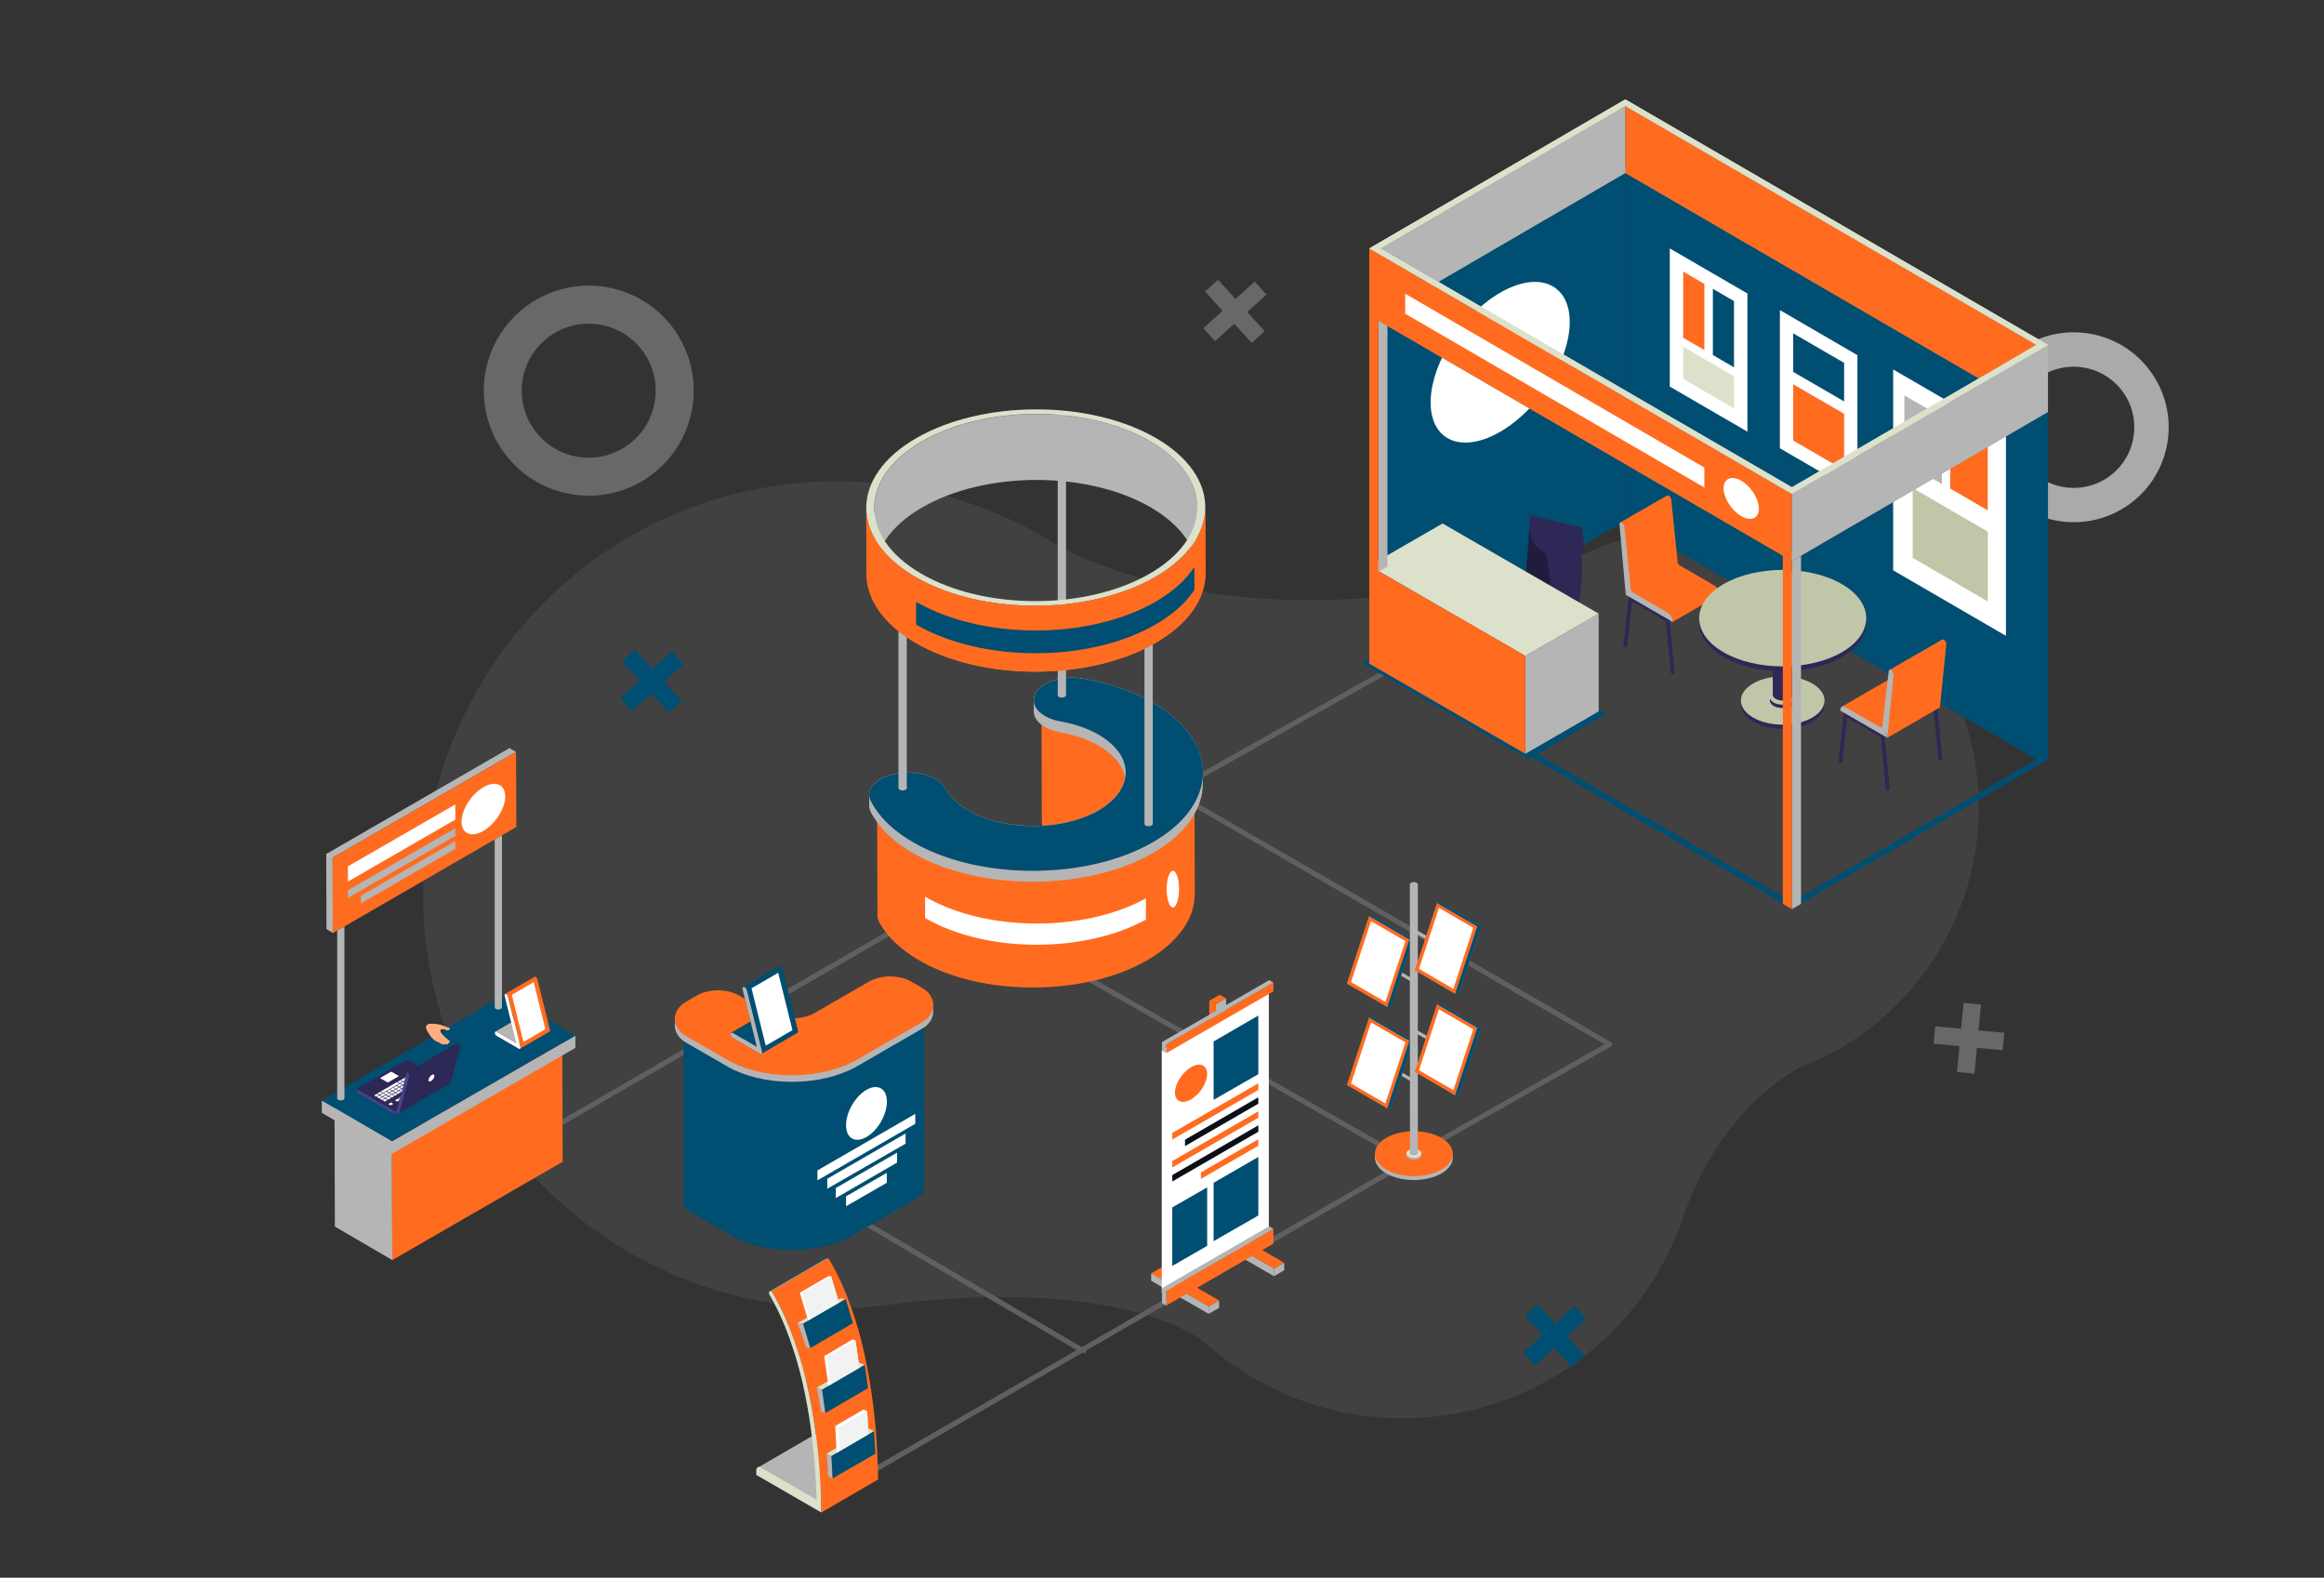 <svg version="1.1" id="Layer_1" xmlns="http://www.w3.org/2000/svg" x="0" y="0" viewBox="0 0 1990.4 1350.8" xml:space="preserve"><rect x="0" y="0" width="1990.4" height="1350.8" fill="#333333" stroke="none"/><style>.st1{fill:#686868}.st3{fill:#004e71}.st4{fill:#606060}.st5{fill:#fff}.st6{fill:#0b1017}.st8{fill:#2d2856}.st9{fill:#c0c7a9}.st10{fill:#ff6c20}.st11{fill:#b5b5b5}.st12{fill:#dce1cb}.st15{fill:#9d9d9c}.st17{enable-background:new}.st19{fill:#999}.st20{fill:#f2f2f2}.st21{fill:#7b7b7b}.st24{fill:#373737}.st25{fill:#ffae80}.st27{fill:#48408a}</style><path d="M1693.1 663.9C1678 533 1559.7 439.1 1428.8 454.1c-25.9 3-50.4 10.1-72.9 20.5-236.6 75.6-387.5 24.1-447.2-5.7-66.5-43.1-147.9-64.3-232.8-54.5-194.2 22.3-333.5 197.9-311.2 392.1 21.5 187.2 185.5 323.4 371.3 312.9l-.1.7c3.1-.4 6.1-.9 9.2-1.3 3.9-.3 7.9-.7 11.8-1.1 5.5-.6 11-1.4 16.4-2.3 184.1-19.8 249.6 26.4 260.3 35.4.5.5 1 .9 1.5 1.4l.1.1c51.8 44.9 121.6 68.8 195.2 60.4 98.9-11.4 178-78.3 209.6-166l.6-1.8.6-1.8c26.5-76.7 71.8-113 99.9-128.9 8.4-3.2 16.6-6.9 24.5-11h.2c85.5-44.4 139-138.1 127.3-239.3z" opacity=".1" fill="#c4c4c4"/><path class="st1" d="M561 404.2c38.5-31.3 44.3-88 13-126.5-31.3-38.5-88-44.3-126.5-13-38.5 31.3-44.3 88-13 126.5 31.4 38.6 88 44.4 126.5 13zM468 290c24.6-20 60.7-16.3 80.7 8.3S565 359 540.4 379s-60.7 16.3-80.7-8.3S443.4 310 468 290z"/><path d="M1827.4 428.9c34.8-28.3 40.1-79.6 11.7-114.4-28.3-34.8-79.6-40.1-114.4-11.7-34.8 28.3-40.1 79.6-11.7 114.4 28.3 34.7 79.5 40 114.4 11.7zm-84.1-103.3c22.2-18.1 54.9-14.7 73 7.5s14.7 54.9-7.5 73-54.9 14.7-73-7.5c-18.1-22.3-14.8-55 7.5-73z" fill="#aaa"/><path class="st3" d="M583.9 600.2l-15-16.4 16.5-15-10-11.1-16.5 15-15-16.5-11.1 10.1 15 16.4-16.5 15 10.1 11.1 16.5-15 14.9 16.5zm773.2 560.3l-14.9-16.4 16.4-15-10-11.1-16.5 15-15-16.5-11 10.1 14.9 16.4-16.5 15 10.1 11.1 16.5-15 14.9 16.5z"/><path class="st1" d="M1083.1 283.6l-14.9-16.5 16.5-14.9-10.1-11.1-16.5 14.9-14.9-16.5-11.1 10.1 14.9 16.5-16.4 14.9 10 11.1 16.5-14.9 14.9 16.4zM1691 919.3l2.1-22.2 22.1 2.1 1.4-14.9-22.1-2.1 2.1-22.1-14.9-1.5-2.1 22.2-22.2-2.1-1.4 14.9 22.2 2.1-2.1 22.1z"/><path class="st4" d="M1191.2 1002.6c-.8 0-1.5-.4-1.9-1.1-.6-1-.2-2.4.8-3l184.1-104.4L1003 679.8c-.7-.4-1.1-1.1-1.1-1.9 0-.8.4-1.5 1.1-1.9l235.7-132.4c1-.6 2.4-.2 3 .8s.2 2.4-.8 3l-232.4 130.5 371.2 214.3c.7.4 1.1 1.1 1.1 1.9s-.4 1.5-1.1 1.9l-187.4 106.2c-.3.2-.7.4-1.1.4z"/><path class="st4" d="M1211.2 999.4L933.4 841.2c-1-.6-1.4-1.9-.8-3 .6-1 1.9-1.4 3-.8l281.1 160.2c.7.4 1.1 1.1 1.1 1.9s-.4 1.5-1.1 1.9"/><path class="st4" d="M738.4 1266.7c-.8 0-1.5-.4-1.9-1.1-.6-1-.2-2.4.8-3l463.9-267.8c1-.6 2.4-.3 3 .8.6 1 .2 2.4-.8 3l-463.9 267.9c-.4.2-.8.2-1.1.2z"/><path class="st4" d="M923.7 1156.9L648.8 995.6c-1-.6-1.4-1.9-.8-3 .6-1 2-1.4 3-.8L929.2 1155c.7.4 1.1 1.1 1.1 1.9s-.4 1.5-1.1 1.9M458 976.8c-.7 0-1.5-.4-1.9-1.1-.6-1-.2-2.4.8-3l342.5-198.2c1-.6 2.4-.3 3 .8.6 1 .2 2.4-.8 3L459.1 976.4c-.3.3-.7.4-1.1.4z"/><path class="st3" d="M1754 650.3l-362-210.2-155.9 90.7-2.9-1.7-66.9 38.6 142.5 82.3 2.8-1.6L1534.7 778 1754 650.3zm-513-116.7l151-87.9 352.1 204.5-209.4 121.9-218.2-126.6 59.1-34.1-134.6-77.8z"/><path class="st3" d="M1172.7 270L1392 142.4v298.2l-219.3 127.6z"/><ellipse transform="rotate(-53.051 1284.772 310.132)" class="st5" cx="1284.8" cy="310.2" rx="79.2" ry="44.8"/><path class="st6" d="M1323.9 566.5s1.1 6.2.6 8.8c-.6 2.7-7.6 4.4-7.6 4.4s-5.9 7.2-14.3 6.6c-4.9-.4-6.6-1.7-7.4-3.1-.8-1.4-.1-3.3.9-4.6s7.3-3.7 9.8-7.7c1.2-2 3.3-6.2 3.3-6.2l.2-2.2c.3-3.2 3-5.6 6.2-5.8 4.3-.2 7.7 3.3 7.4 7.5l-.1 1.4 1 .9zm25.6 13.1c1 1.9 1 5.2 1.1 10-1.3 2.6-3.3 4.8-5.7 5.6 0 0-1.9 8.6-13.3 8.9-10.7.3-10.7-4.1-10.6-4.1 0 0 0-2.5 2.5-4.5 1.5-1.3 7.3-6.2 8.7-8 1.4-1.8 2.6-4.7 2.6-4.7l.5-7.8h14.5l-.3 4.6z"/><path d="M1310.2 450.2l20.9 25c-1 7.9-2.7 23.6-4.5 31 3.7 28.6 1.2 60-1.1 61.8-3.2 2.7-14.3 5.1-18.8-1.6 0 0 3.2-31.6-.9-63.8l4.4-52.4z" fill="#201c3d"/><path class="st8" d="M1310.2 450.2c.1 11.5 2.7 17.4 14.1 23.6l3.7 25.2 2.6 17.6c4.1 33 4.4 66.5 4.4 66.5 4.9 6.7 18.6 3.9 18.9-.5 1.9-26 2.4-41-2.1-63.9 2.4-13.7 3.9-29.8 2.6-42.4 2.4-7.3 2.4-15.3.4-24.5-.3-.1-.8-.2-1.4-.3-.3-.1-.7-.2-1.1-.3-1.6-.4-3.9-1-6.6-1.6-1-.2-2-.5-3.1-.8s-2.2-.5-3.4-.8c-.7-.2-1.4-.3-2.1-.5-3.4-.8-6.9-1.7-10.3-2.5-3.3-.8-6.3-1.6-8.8-2.2-2.1-.5-3.8-1-5-1.3-.9-.2-1.6-.4-1.8-.5l-.4-.1-.3-.1v1c0 1-.1 1.9-.1 2.9-.2 2-.3 3.8-.2 5.5z"/><path class="st3" d="M1754 352.7l-362-210.3v298.2l362 210.2z"/><path class="st5" d="M1621.4 316.3l96.6 56.1v172l-96.6-56.1z"/><path class="st9" d="M1638.1 477.6v-59.8l64.4 37.4V515z"/><path class="st10" d="M1670.3 361l32.1 18.7V437l-32.1-18.7z"/><path class="st11" d="M1631 338.5l32.2 18.7v57.3l-32.2-18.7z"/><path class="st5" d="M1524.4 265.5l66.4 38.6v118.3l-66.4-38.6z"/><path class="st10" d="M1579.4 354.3v48.2l-43.6-25.3V329z"/><path class="st3" d="M1535.8 318.4v-33l43.6 25.3v33z"/><path class="st5" d="M1430.1 212.7l66.5 38.6v118.3l-66.5-38.6z"/><path class="st12" d="M1485.1 322.2v27.5l-43.5-25.3v-27.5z"/><path class="st3" d="M1467 247.3l18.1 10.5v56.7L1467 304z"/><path class="st10" d="M1459.7 243.1v56.6l-18.1-10.5v-56.7z"/><path d="M1472.8 554.2c-.8 0-1.6-.6-1.7-1.5l-4.3-44.2-28.8-16.6-4.1 37.5c-.1.9-.9 1.6-1.8 1.5-.9-.1-1.6-.9-1.5-1.8l4.7-42.5 34.7 20.1 4.5 45.9c.1.9-.6 1.7-1.5 1.8-.1-.2-.1-.2-.2-.2z" fill="#706f6f"/><path class="st10" d="M1427.8 424.3c.4-.2.9-.2 1.5.1 1.1.6 2 2.1 2.1 3.4l5.4 53.3c.1 1.2.9 2.5 1.9 3l29.9 17.4c2.3 1.3 4.1 4.5 4.1 7.1v.7l-40.2 23.2-37.6-25.1-7.4-60 40.3-23.1z"/><path class="st8" d="M1432.6 577.4c-.8 0-1.6-.6-1.7-1.5l-4.3-44.2-28.8-16.6-4.1 37.5c-.1.9-.9 1.6-1.8 1.5-.9-.1-1.6-.9-1.5-1.8l4.7-42.5 34.7 20.1 4.5 45.9c.1.9-.6 1.7-1.5 1.8-.1-.2-.1-.2-.2-.2z"/><path class="st11" d="M1432.6 532.5l-40.2-23.2-5.4-60.2c-.1-1.5.8-2.2 2.1-1.5 1.1.6 2 2.1 2.1 3.4l5.4 53.3c.1 1.2.9 2.5 1.9 3l29.9 17.4c2.3 1.3 4.1 4.5 4.1 7.1l.1.7z"/><path class="st8" d="M1552.1 588.8c14 8.1 14 21.1 0 29.2-14 8.1-36.6 8.1-50.6 0s-14-21.1 0-29.2c14-8.1 36.6-8.1 50.6 0z"/><path class="st9" d="M1552.1 585.2c14 8.1 14 21.1 0 29.2-14 8.1-36.6 8.1-50.6 0s-14-21.1 0-29.2c14-8.1 36.6-8.1 50.6 0z"/><path class="st8" d="M1534.7 595.3c4.3 2.5 4.3 6.6 0 9.1s-11.4 2.5-15.7 0c-4.3-2.5-4.3-6.6 0-9.1 4.3-2.6 11.3-2.6 15.7 0z"/><path class="st9" d="M1534.7 592.4c4.3 2.5 4.3 6.6 0 9.1s-11.4 2.5-15.7 0-4.3-6.6 0-9.1 11.3-2.5 15.7 0z"/><path class="st8" d="M1532.9 591.4c3.3 1.9 3.3 5.1 0 7s-8.7 1.9-12.1 0c-3.3-1.9-3.3-5.1 0-7 3.3-2 8.7-2 12.1 0z"/><path class="st8" d="M1518.3 539.1h17.1v56.1h-17.1z"/><path class="st8" d="M1577.4 504.2c27.9 16.1 27.9 42.3 0 58.4s-73.3 16.1-101.2 0c-27.9-16.1-27.9-42.3 0-58.4 28-16.1 73.3-16.1 101.2 0z"/><path class="st9" d="M1577.4 500.1c27.9 16.1 27.9 42.3 0 58.4s-73.3 16.1-101.2 0c-27.9-16.1-27.9-42.3 0-58.4 28-16.2 73.3-16.2 101.2 0z"/><path class="st10" d="M1637 613.5l-18.6-32.1-40.8 23.6 34.8 22.7z"/><path class="st8" d="M1616.8 676.8c-.8 0-1.6-.6-1.7-1.5l-4.3-44.2-28.8-16.6-4.1 37.5c-.1.9-.9 1.6-1.8 1.5s-1.6-.9-1.5-1.8l4.7-42.5 34.7 20.1 4.5 45.9c.1.9-.6 1.7-1.5 1.8-.1-.2-.2-.2-.2-.2z"/><path class="st11" d="M1610.2 622.6l-29.9-17.2c-2.3-1.3-4.1-.2-4.1 2.4v.7l40 23.1-4.3-9.1c-.4.4-1 .5-1.7.1z"/><path class="st8" d="M1661.8 650.8c-.8 0-1.6-.6-1.7-1.5l-4.3-44.2-28.8-16.6-4.1 37.5c-.1.9-.9 1.6-1.8 1.5s-1.6-.9-1.5-1.8l4.7-42.5 34.7 20.1 4.5 45.9c.1.9-.6 1.7-1.5 1.8-.1-.2-.2-.2-.2-.2z"/><path d="M1663.2 547.6c.4-.2.9-.2 1.5.1 1.3.8 2.3 2.6 2.1 3.9l-5.4 54-40.2-23.2v-.7c0-2.6 1.8-3.7 4.1-2.4l29.9 17.2c1 .6 1.8.2 1.9-.8l5.4-47c.1-.5.3-.9.7-1.1z" fill="#c43e3d"/><path class="st10" d="M1618.1 573.7l45.1-26c.4-.2.9-.2 1.5.1 1.3.8 2.3 2.6 2.1 3.9l-5.4 54-45 26 1.7-58z"/><path class="st11" d="M1621.8 577.7c.1-1.4-.8-3.2-2.1-3.9-1.1-.6-2-.2-2.1.9l-5.4 47c0 .3-.2.5-.3.7l4.3 9.1.2.1 5.4-53.9zm-252.6-52.3l-62.8 36.2v83.8l62.8-36.3z"/><path class="st12" d="M1235.5 448.2l-62.8 36.2 133.7 77.2 62.8-36.2z"/><path class="st10" d="M1172.7 568.2v-83.8l133.7 77.2v83.8z"/><path class="st11" d="M1180.5 489.5l7.8-4.4V270l-7.8 4.5z"/><path class="st15" d="M1172.7 270l7.8 4.5 7.8-4.5-7.8-4.5z"/><path class="st10" d="M1180.5 489.5l-7.8-4.4V270l7.8 4.5z"/><path class="st11" d="M1534.7 778.4l7.8-4.5V475.8l-7.8 4.5z"/><path class="st15" d="M1526.9 475.8l7.8 4.5 7.8-4.5-7.8-4.5z"/><path class="st10" d="M1534.7 778.4l-7.8-4.5V475.8l7.8 4.5z"/><path d="M1172.7 270l362 210.2L1754 352.6l-362-210.2L1172.7 270zm362 204.5L1182.6 270 1392 148.1l352.1 204.5-209.4 121.9z" fill="gray"/><path class="st12" d="M1172.7 212.7l362 210.2L1754 295.3 1392 85.1l-219.3 127.6zm362 204.5l-352.1-204.5L1392 90.8l352.1 204.5-209.4 121.9z"/><path class="st10" d="M1172.7 270l362 210.3v-57.4l-362-210.2z"/><path class="st5" d="M1203.5 268.6v-17.1l256.2 148.8v17.1z"/><path class="st10" d="M1392 148.1L1694.8 324l49.3-28.7L1392 90.8z"/><path class="st11" d="M1754 352.7l-219.3 127.6v-57.4L1754 295.3zm-362-204.6l-160.1 93.2-49.3-28.6L1392 90.8z"/><path class="st5" d="M1476.2 418c0 8.4 6.8 19.1 15.1 23.9 8.4 4.8 15.1 2 15.1-6.4s-6.8-19.1-15.1-23.9c-8.3-4.8-15.1-1.9-15.1 6.4z"/><path class="st12" d="M1172.7 212.7l362 210.2L1754 295.3 1392 85.1l-219.3 127.6zm362 204.5l-352.1-204.5L1392 90.8l352.1 204.5-209.4 121.9z"/><path class="st10" d="M751.2 690.5l.3 93.9c0 1.4.3 2.7 1 4.1 6.9 13.5 19.9 25.7 37.8 35.5 25.8 14.1 59.7 21.7 95.6 21.5 35.9-.2 69.7-8.2 95.2-22.5l1.5-.9c27.2-15.7 40.8-36.4 40.7-57l-.3-93.9v.2c0-20.4-13.3-40.9-40.1-56.4-16-9.3-35.8-16.2-57.3-20-9.2-1.6-19.2-.2-26.1 3.7-4.8 2.8-7.5 6.5-7.5 10.5v.8l.3 93.9c0 6.4 7.3 12.1 18.3 14 .7.1 1.5.3 2.2.4-28.5 5.7-61.2 2.6-84.8-9.4-12-6.1-20.7-13.9-25.3-22.7-3.4-6.4-13.3-10.7-24.6-10.7H777c-6.9 0-13.4 1.6-18.3 4.4-4.9 2.9-7.5 6.9-7.5 10.6 0 .2 0 0 0 0zm252.6 21.8c.5-.5 1-1 1.5-1.6-.5.5-1 1.1-1.5 1.6zm19.1-37c.1-.6.1-1.2.1-1.9 0 .6 0 1.3-.1 1.9zm-.5 3.9c.1-.6.2-1.2.2-1.9 0 .6-.1 1.2-.2 1.9zm-.8 3.7c.2-.6.3-1.2.4-1.8-.1.7-.2 1.2-.4 1.8zm-1.1 3.9c.2-.6.4-1.2.5-1.8-.1.5-.3 1.2-.5 1.8zm-1.4 3.7c.3-.6.5-1.2.7-1.8-.3.6-.5 1.2-.7 1.8zm-1.8 3.8c.3-.6.6-1.2.8-1.8-.2.7-.5 1.3-.8 1.8zm-2 3.7c.3-.6.7-1.2 1-1.7-.4.5-.7 1.1-1 1.7zm-2.4 3.8c.4-.6.7-1.1 1.1-1.7-.4.4-.7 1.1-1.1 1.7zm-2.7 3.5c.4-.6.8-1.1 1.3-1.7-.5.6-.9 1.2-1.3 1.7zm-3.1 3.5c.5-.5.9-1.1 1.4-1.6-.4.6-.9 1.1-1.4 1.6zm-18.4 15.5c-.5.3-1 .7-1.5 1 .6-.4 1-.6 1.5-1zm4.9-3.4c-.6.4-1.1.8-1.7 1.3.6-.4 1.1-.9 1.7-1.3zm4.3-3.4c-.6.5-1.1.9-1.7 1.4.6-.4 1.1-.9 1.7-1.4zm3.9-3.3c-.5.5-1 1-1.6 1.5.5-.5 1-1 1.6-1.5zm-250.4-22.3c0 .2 0 .4.1.7-.1-.2-.1-.4-.1-.7z"/><path class="st11" d="M744.4 680.5c0-5.1 3.6-9.9 9.7-13.4 5.9-3.4 14-5.5 23.2-5.6h1.1c14.4 0 27 5.5 31.2 13.5 4.1 7.8 11.9 15 23.3 20.9 30.3 15.5 76.8 14.9 106.3-1.2l1.5-.9c13.5-7.8 21.1-17.7 22.9-27.9-1.8-10-9.3-19.8-22.5-27.4-9.4-5.5-20.6-9.2-32.5-11.4-13.7-2.4-23.3-9.6-23.2-17.9V599c0-5.3 3.7-9.9 9.5-13.3 8.2-4.7 20.6-6.9 33-4.7 22 3.9 42.8 10.9 60.1 21 28.2 16.4 42.2 37.8 42.2 59.3v-.2 9.4c.1 21.7-14.2 43.4-42.9 59.9-.5.3-1 .6-1.6.9-55.5 31.1-144.4 31.5-200.4 1-19.4-10.6-32.6-23.5-39.6-37.2-.9-1.8-1.3-3.5-1.3-5.3v-9.3z"/><path class="st3" d="M754.1 667.2c-8.1 4.7-11.9 11.6-8.3 18.6 7 13.8 20.2 26.7 39.6 37.2 56 30.5 144.9 30.1 200.4-1 .5-.3 1.1-.6 1.6-.9 56.9-32.8 57.2-86.1.7-119-17.4-10.1-38.1-17.1-60.1-21-12.3-2.2-24.8 0-33 4.7-5.8 3.4-9.5 8-9.5 13.3v.8c0 8.3 9.5 15.4 23.2 17.9 11.9 2.1 23.1 5.9 32.5 11.4 30.7 17.9 30.5 46.8-.4 64.7l-1.5.9c-29.5 16.1-76 16.7-106.3 1.2-11.4-5.8-19.2-13.1-23.3-20.9-4.2-8-16.8-13.5-31.2-13.5h-1.3c-9.1.1-17.3 2.2-23.1 5.6z"/><path class="st11" d="M769.5 501.9h7.1v172.8h-7.1z"/><path class="st11" d="M775.6 673.3c1.4.8 1.4 2.1 0 2.9-1.4.8-3.6.8-5 0s-1.4-2.1 0-2.9c1.3-.8 3.6-.8 5 0z"/><ellipse class="st15" cx="773.1" cy="501.9" rx="3.5" ry="2"/><path class="st11" d="M980.2 532.8h7.1v172.8h-7.1z"/><ellipse class="st11" cx="983.7" cy="705.4" rx="3.5" ry="2"/><path class="st15" d="M986.2 531.2c1.4.8 1.4 2.1 0 2.9-1.4.8-3.6.8-5 0s-1.4-2.1 0-2.9 3.6-.8 5 0z"/><path class="st11" d="M905.9 356.5h7.1v238.7h-7.1z"/><path class="st11" d="M911.9 593.8c1.4.8 1.4 2.1 0 2.9-1.4.8-3.6.8-5 0s-1.4-2.1 0-2.9c1.4-.8 3.6-.8 5 0z"/><path class="st15" d="M911.9 355.1c1.4.8 1.4 2.1 0 2.9s-3.6.8-5 0-1.4-2.1 0-2.9c1.4-.8 3.6-.8 5 0z"/><g class="st17"><path class="st11" d="M748.9 435l.2 56.4c-.1-20.6 13.6-41.3 40.8-57 54.2-31.3 141.7-31.3 195.6 0 26.7 15.5 40.1 35.9 40.2 56.2l-.2-56.4c-.1-20.4-13.4-40.7-40.2-56.2-53.8-31.3-141.4-31.3-195.6 0-27.3 15.7-40.9 36.4-40.8 57z"/><path class="st10" d="M741.9 435l.2 56.4c.1 21.4 14.1 42.7 42.2 59.1 56.5 32.8 148.4 32.8 205.3 0 28.6-16.5 42.9-38.2 42.9-59.9l-.2-56.4c.1 21.7-14.2 43.4-42.9 59.9-56.9 32.8-148.8 32.8-205.3 0-28-16.3-42.1-37.7-42.2-59.1z"/><path class="st12" d="M990.1 375.1c56.5 32.8 56.2 86.1-.7 118.9s-148.8 32.8-205.3 0-56.2-86.1.7-118.9c56.9-32.8 148.8-32.8 205.3 0zm-5.5 116.1c54.2-31.3 54.5-82 .6-113.3-53.8-31.3-141.4-31.3-195.6 0-54.2 31.3-54.5 82-.6 113.3 53.9 31.3 141.4 31.3 195.6 0z"/></g><path class="st10" d="M741.9 435l.2 56.4c.1 21.4 14.1 42.7 42.2 59.1 56.5 32.8 148.4 32.8 205.3 0 28.6-16.5 42.9-38.2 42.9-59.9l-.2-56.4c.1 21.7-14.2 43.4-42.9 59.9-56.9 32.8-148.8 32.8-205.3 0-28-16.3-42.1-37.7-42.2-59.1z"/><path class="st3" d="M1022.9 485.5c-7.1 10.8-18.2 21-33.2 29.7-56.8 32.8-148.5 32.8-205.1.1v19.5c56.5 32.7 148.3 32.7 205.1-.1 15.1-8.7 26.1-18.8 33.2-29.6v-19.6z"/><path class="st5" d="M981.4 769.2c-53.3 29.2-137.1 28.7-189.1-1.4V786c52 30.1 135.8 30.5 189.1 1.4v-18.2zm28.4-7.9c0 8.7-2.4 15.7-5.3 15.7s-5.3-7-5.3-15.7 2.4-15.7 5.3-15.7c2.9.1 5.3 7.1 5.3 15.7z"/><g class="st17"><path class="st11" d="M700.9 1228.6c-1.2-.7-2.3-.8-3.2-.3l-48.7 28.3c.8-.5 1.9-.4 3.2.3l47.3 27.3 48.7-28.3-47.3-27.3z"/><path d="M659.1 1105.8l48.7-28.3c.4-.2.8-.2 1.3.1l-48.7 28.3c-.4-.2-.9-.3-1.3-.1z" fill="#b3b3b3"/><path class="st10" d="M660.5 1105.8l48.7-28.3c.4.3.9.7 1.3 1.3 5.5 9.5 10.3 19.5 14.4 29.8 2.8 6.9 5.3 13.9 7.5 20.9 3.9 12.2 7 24.5 9.4 36.6 1.4 6.9 2.7 13.7 3.7 20.3 1.9 12 3.2 23.4 4.2 33.7.6 7 1.1 13.5 1.4 19.4.7 11.7.9 21.1 1 27.2l-48.7 28.3c-.1-6.1-.3-15.5-1-27.2-.3-5.9-.8-12.5-1.4-19.4-1-10.4-2.3-21.8-4.2-33.7-1.1-6.6-2.3-13.4-3.7-20.3-2.5-12.1-5.6-24.4-9.4-36.6-2.2-7.1-4.7-14.1-7.5-20.9-4.1-10.3-8.9-20.3-14.4-29.8l-1.3-1.3z"/><path class="st12" d="M660.5 1105.8c.4.3.9.7 1.3 1.3 5.5 9.5 10.3 19.5 14.4 29.8 2.8 6.9 5.3 13.9 7.5 20.9 3.9 12.2 7 24.5 9.4 36.6 1.4 6.9 2.7 13.7 3.7 20.3 1.9 12 3.2 23.4 4.2 33.7.6 7 1.1 13.5 1.4 19.4.7 11.7.9 21.1 1 27.2l-55.7-32.2v-3.7c0-2.8 2-4 4.4-2.5l47.3 27.3c-.2-6.2-.5-12.1-.8-18-.4-6.7-.9-13.2-1.5-19.4-1.1-11.8-2.5-22.9-4.1-33.2-1.1-7.1-2.4-13.9-3.7-20.3-2.7-13.2-5.8-25-9.2-35.5-2.4-7.6-4.9-14.6-7.5-21-3.4-8.4-6.9-15.8-10.4-22.3-1.1-2.1-2.2-3.9-3.1-5.6-.4-.6-.5-1.2-.5-1.8 0-1.1.9-1.5 1.9-1z"/></g><path class="st12" d="M683 1132.9l36.5-21.2 4.8.5-36.5 21.1z"/><path class="st11" d="M687.8 1133.3l6.2 20.8-3.5-.3c-2.2-7.1-4.7-14.1-7.5-20.9l4.8.4z"/><path class="st19" d="M699.5 1188.2l36.5-21.4 4.6 1.8-36.5 21.2z"/><path class="st12" d="M699.5 1188.2l36.5-21.4 4.6 1.8-36.5 21.2z"/><path class="st11" d="M704.1 1189.8l2.8 20-3.7-1.4c-1.1-6.6-2.3-13.4-3.7-20.3l4.6 1.7z"/><path class="st19" d="M707.9 1244.6l36.5-21.3 4.2 2.1-36.5 21.3z"/><path class="st12" d="M707.9 1244.6l36.5-21.3 4.2 2.1-36.5 21.3z"/><path class="st11" d="M712.1 1246.7l1 19.2-3.8-1.9c-.3-5.9-.8-12.5-1.4-19.4l4.2 2.1z"/><path class="st5" d="M711.8 1092.8l-2.4-.1-24.4 14.1 12.3 41.1 2.4.3 24.3-14.1z"/><path class="st20" d="M687.4 1107.1l24.4-14.3 12.2 41.3-24.3 14.1z"/><path class="st5" d="M732.7 1147.8l-2.5-1-24.3 14.3 5.6 39.8 2.4 1 24.4-14.1z"/><path class="st20" d="M708.3 1161.9l24.4-14.1 5.6 40-24.4 14.1z"/><path class="st5" d="M742.7 1208.3l-3-1.5-24.4 14.1 2 38 3.1 1.5 24.3-14.2z"/><path class="st20" d="M718.3 1222.4l24.4-14.1 2 37.9-24.3 14.2z"/><path class="st3" d="M712.1 1246.7l36.5-21.3 1.1 19.3-36.6 21.1zm-8-56.9l36.5-21.2 2.8 20-36.5 21.2zm-16.3-56.5l36.5-21.1 6.2 20.7-36.5 21.3z"/><path class="st11" d="M1165.3 901c-.1-.1-.2-.3-.2-.6 0-.6.4-1.4 1-1.7.2-.1.4-.1.6-.1l43.9 25.3c.2.1.3.3.3.6 0 .6-.4 1.4-1 1.7-.3.2-.5.2-.7.1l-43.9-25.3zm0-85.5c-.1-.1-.2-.3-.2-.6 0-.6.4-1.4 1-1.7.2-.1.4-.1.6-.1l43.9 25.3c.2.1.3.3.3.6 0 .6-.4 1.4-1 1.7-.3.2-.5.2-.7.1l-43.9-25.3z"/><path class="st21" d="M1172.6 784.3l3.1-.1 34.5 20-19 58h-3l-34.6-20z"/><g class="st17"><path class="st10" d="M1207.1 804.4l-34.5-20.1-19 57.9 34.6 20z"/><path class="st5" d="M1203.7 805.8l-29.5-17.1-17.1 52.1 29.4 17.1z"/><path class="st3" d="M1210.2 804.2l-34.5-20-3.1.1 34.5 20.1z"/><path class="st3" d="M1207.1 804.4l-18.9 57.8h3l19-58z"/></g><path class="st21" d="M1172.6 871.2l3.1-.2 34.5 20-19 57.8-3 .2-34.6-20.1z"/><g class="st17"><path class="st10" d="M1207.1 891.2l-34.5-20-19 57.7 34.6 20.1z"/><path class="st5" d="M1203.7 892.5l-29.5-17.1-17.1 52.3 29.4 17.1z"/><path class="st3" d="M1210.2 891l-34.5-20-3.1.2 34.5 20z"/><path class="st3" d="M1207.1 891.2l-18.9 57.8 3-.2 19-57.8z"/></g><path class="st11" d="M1234.5 977.5c13 7.5 13 19.7 0 27.2s-34.2 7.5-47.2 0-13-19.7 0-27.2 34.1-7.5 47.2 0z"/><path class="st10" d="M1234.5 974.2c13 7.5 13 19.7 0 27.2s-34.2 7.5-47.2 0-13-19.7 0-27.2 34.1-7.5 47.2 0z"/><path class="st11" d="M1215.5 986.4c2.5 1.5 2.5 3.8 0 5.3s-6.6 1.5-9.2 0c-2.5-1.5-2.5-3.8 0-5.3s6.6-1.5 9.2 0z"/><path class="st12" d="M1215.5 984.8c2.5 1.5 2.5 3.8 0 5.3s-6.6 1.5-9.2 0c-2.5-1.5-2.5-3.8 0-5.3s6.6-1.5 9.2 0z"/><path d="M1213.3 985.4c1.3.8 1.3 2 0 2.8-1.3.8-3.5.8-4.8 0-1.3-.8-1.3-2 0-2.8 1.3-.7 3.5-.7 4.8 0z" fill="#666"/><path class="st11" d="M1214.3 757.2V987c-.1.5-.4.9-1 1.2-1.3.8-3.5.8-4.8 0-.6-.3-.9-.8-.9-1.2-.1 0-.1-229.8-.1-229.8h6.8z"/><path class="st11" d="M1213.3 755.8c1.3.8 1.3 2 0 2.8-1.3.8-3.5.8-4.8 0-1.3-.8-1.3-2 0-2.8 1.3-.8 3.5-.8 4.8 0zm-1.5 128.4c-.1-.1-.2-.3-.2-.6 0-.6.4-1.4 1-1.7.2-.1.4-.1.6-.1l43.9 25.3c.2.1.3.3.3.6 0 .6-.4 1.4-1 1.7-.3.2-.5.2-.7.1l-43.9-25.3zm0-85.4c-.1-.1-.2-.3-.2-.6 0-.6.4-1.4 1-1.7.2-.1.4-.1.6-.1l43.9 25.3c.2.1.3.3.3.6 0 .6-.4 1.4-1 1.7-.3.2-.5.2-.7.1l-43.9-25.3z"/><path class="st21" d="M1230.8 859.8h3.1l34.5 20-19 57.9-3.1.1-34.5-20.1z"/><g class="st17"><path class="st10" d="M1265.3 879.9l-34.5-20.1-19 57.9 34.5 20.1z"/><path class="st5" d="M1261.8 881.2l-29.4-17-17.1 52.1 29.4 17.1z"/><path class="st3" d="M1268.4 879.8l-34.5-20h-3.1l34.5 20.1z"/><path class="st3" d="M1265.3 879.9l-19 57.9 3.1-.1 19-57.9z"/></g><path class="st21" d="M1230.8 773.2l3.1-.3 34.5 20.1-19 57.8-3.1.1-34.5-20.1z"/><g class="st17"><path class="st10" d="M1265.3 793.2l-34.5-20-19 57.6 34.5 20.1z"/><path class="st5" d="M1261.8 794.4l-29.4-17.1-17.1 52.2 29.4 17.2z"/><path class="st3" d="M1268.4 793l-34.5-20.1-3.1.3 34.5 20zm-3.1.2l-19 57.7 3.1-.1 19-57.8z"/></g><path class="st11" d="M1091.1 1086.2v6.5l8.8-5.1v-6.4z"/><path class="st10" d="M1041.8 1057.8l49.3 28.4 8.8-5-49.3-28.5z"/><path class="st11" d="M1091.1 1086.2v6.5l-49.3-28.5v-6.4z"/><path class="st10" d="M1041.3 859.9l-5.6-3.1 8.9-5.1 5.5 3.1z"/><path class="st11" d="M1041.3 916.8v-56.9l8.8-5.1v57z"/><path class="st10" d="M1041.3 859.9l-5.6-3.1v56.9l5.6 3.1z"/><path class="st11" d="M1035.2 1118.6v6.3l8.9-5.1v-6.4z"/><path class="st10" d="M985.9 1090.2l49.3 28.4 8.9-5.2-49.3-28.3z"/><path class="st11" d="M1035.2 1118.6v6.3l-49.3-28.3v-6.4z"/><path class="st5" d="M995 899.2v208l91.7-53v-208z"/><path class="st3" d="M1039.4 891.7l38.3-22.2v50.2l-38.3 22zm0 121l38.3-22.1v50.1l-38.3 22zm-35.4 21.1l29.9-17.2v50.1l-29.9 17.2z"/><path class="st10" d="M1004 975.7V970l73.7-42.5v5.7z"/><path class="st6" d="M1014.9 975.8l62.8-36.3v5.5l-62.8 36.3z"/><path class="st10" d="M1004 999.6v-5.5l73.7-42.6v5.5z"/><path class="st6" d="M1004 1011.6v-5.5l73.7-42.6v5.5z"/><path class="st10" d="M1028.5 1003.8l49.2-28.4v5.6l-49.2 28.4zm-29.6 101.3v12.7l91.7-53v-12.6z"/><path class="st11" d="M995.2 1102.9l3.7 2.2 91.7-52.9-3.6-2.3z"/><path class="st11" d="M998.9 1105.1v12.7l-3.7-2.1v-12.8z"/><path class="st10" d="M998.9 894.2v7.5l91.7-52.9v-7.6z"/><path class="st11" d="M995.2 892.2l3.7 2 91.7-53-3.6-2zm3.7 2v7.5l-3.7-2.2v-7.3z"/><path class="st10" d="M1006.3 935.5c0 7.6 6.2 10.2 13.8 5.8 7.6-4.4 13.8-14.2 13.8-21.8s-6.2-10.2-13.8-5.8c-7.6 4.5-13.8 14.2-13.8 21.8z"/><g class="st17"><path class="st11" d="M286.5 944.5l.3 105.7 49.2 28.7-.3-105.7z"/><path class="st10" d="M335.7 973.2l.3 105.7 145.9-84.2-.3-105.8z"/><path fill="#585858" d="M286.5 944.5l49.2 28.7 145.9-84.3-49.2-28.7z"/></g><g class="st17"><path class="st11" d="M275.6 942.2v10.6l60.2 35v-10.6zm60.2 35v10.6l157-90.6v-10.5z"/><path class="st3" d="M275.6 942.2l60.2 35 157-90.5-60.2-35.2z"/></g><path class="st11" d="M295 733.7v206.9c-.1.4-.4.8-.9 1.1-1.2.7-3.2.7-4.4 0-.5-.3-.8-.7-.9-1.1V733.7h6.2zm134.9-77.9v206.9c-.1.4-.4.8-.9 1.1-1.2.7-3.2.7-4.4 0-.5-.3-.8-.7-.9-1.1V655.8h6.2z"/><path class="st11" d="M436.4 640.5l5.5 3.3.2 64.2-157 90.8-5.5-3.3-.2-64.3z"/><path class="st24" d="M284.9 734.3l.2 64.5 157-90.8-.2-64.2z"/><path class="st10" d="M284.9 734.3l.2 64.5 157-90.8-.2-64.2z"/><path class="st5" d="M297.9 741.8l.1 13 92-53.1-.1-12.9z"/><path class="st11" d="M297.9 762.3l.1 6.5 92-53.1-.1-6.5zm11.2 4.6l80.8-46.7.1 6.6-80.9 46.6z"/><path class="st5" d="M395.3 703.5c0 10.3 8.4 13.9 18.7 7.9 10.3-6 18.7-19.2 18.7-29.5S424.3 668 414 674s-18.7 19.2-18.7 29.5z"/><path class="st25" d="M384.8 881.4c-.4.5-1.1.8-2 .5-2.1-.9-4.2-1.5-5.9 0-.1.8.2 1.7.9 2.6l.1.2c1.4 2 4.1 4.2 6.8 6.4.4.4.4.8.2 1.1-.2.4-.8.7-1.4.6.4.8-.5 1.5-1.5 1.1l-1.5-.7c.3 1-.9 1.2-1.6.6l-3-1.6c-1.9-.7-3.6-1.8-5.3-3.2-.2-.2-.5-.4-.7-.6-2.1-2.5-3.8-5.2-4.9-8.1-.3-2.7 1.7-3.9 5-3.7l4 .4c3.7.2 6.2 1.8 10.6 3.1.5.3.5.9.2 1.3z"/><path class="st25" d="M384.9 892.4c-.2.4-.8.7-1.4.6.4.8-.5 1.5-1.5 1.1l-1.5-.7c.3 1-.9 1.2-1.6.6l-3-1.6c-1.9-.7-3.6-1.8-5.3-3.2 1.9 0 3.3-1.1 4.7-2.7 2.9 2.7 7.3 6.2 9.6 5.9zm-.2-11c-.4.5-1.1.8-2 .5-2.1-.9-4.2-1.5-5.9 0-.1.8.2 1.7.9 2.6l-2.3-3.2c3.3-2.3 7.3.2 9.3.1z"/><path class="st25" d="M384.8 881.4c-.4.5-1.1.8-2 .5-2.1-.9-4.2-1.5-5.9 0-.1.8.2 1.7.9 2.6l.1.2c1.4 2 4.1 4.2 6.8 6.4.4.4.4.8.2 1.1-.2.4-.8.7-1.4.6.4.8-.5 1.5-1.5 1.1l-1.5-.7c.3 1-.9 1.2-1.6.6l-3-1.6c-1.9-.7-3.6-1.8-5.3-3.2-.2-.2-.5-.4-.7-.6-2.1-2.5-3.8-5.2-4.9-8.1-.3-2.7 1.7-3.9 5-3.7l4 .4c3.7.2 6.2 1.8 10.6 3.1.5.3.5.9.2 1.3z"/><path class="st25" d="M384.9 892.4c-.2.4-.8.7-1.4.6.4.8-.5 1.5-1.5 1.1l-1.5-.7c.3 1-.9 1.2-1.6.6l-3-1.6c-1.9-.7-3.6-1.8-5.3-3.2 1.9 0 3.3-1.1 4.7-2.7 2.9 2.7 7.3 6.2 9.6 5.9zm-.2-11c-.4.5-1.1.8-2 .5-2.1-.9-4.2-1.5-5.9 0-.1.8.2 1.7.9 2.6l-2.3-3.2c3.3-2.3 7.3.2 9.3.1z"/><path class="st24" d="M471 881.7l-10.7-43.2c-.2-.9-.8-1.7-1.4-2-.2-.1-.3-.2-.5-.2s-.4 0-.6.1L432.6 851c-.4.2-.6.8-.4 1.6l5.6 22.7-13.6 7.9c-.3.2-.4.5-.4 1 0 1 .7 2.1 1.5 2.6l19 11c.5.3 1 .3 1.2 0-.2.1 25.1-14.5 25.1-14.5.5-.5.5-1 .4-1.6z"/><g class="st17"><path class="st11" d="M450.5 868.7c-.4-.2-.8-.3-1.1-.1l-25.2 14.7c.3-.2.7-.1 1.1.1l16.9 9.8 25.2-14.7-16.9-9.8z"/><path class="st10" d="M471 881.7l-10.7-43.2c-.2-.9-.8-1.7-1.4-2-.2-.1-.3-.2-.5-.2s-.4 0-.6.1L432.6 851c.2-.1.4-.1.6-.1s.3.1.5.2c.6.4 1.2 1.2 1.4 2l10.7 43.2c.2.6.1 1.2-.2 1.5-.2.1 25.1-14.5 25.1-14.5.4-.5.4-1 .3-1.6z"/><path class="st5" d="M438.5 852.3c0-.2-.1-.4-.2-.5l18.8-10.9 10 40.3-18.8 10.9-9.8-39.8zm-4.9-1.1c.6.4 1.2 1.2 1.4 2l10.7 43.2c.2.6.1 1.2-.2 1.5-.3.3-.7.3-1.2 0l-19-11c-.8-.5-1.5-1.7-1.5-2.6 0-1 .7-1.4 1.5-.9l16.9 9.8-10-40.5c-.3-1.1.2-1.8 1-1.7.1-.1.3 0 .4.2z"/></g><path transform="rotate(-30 342.077 949.472)" fill="#333332" d="M337 947.8h10.2v3.3H337z"/><path class="st27" d="M305.1 932.3l34.1 19.6c0 1.5-1.1 2.2-2.4 1.4l-29.4-16.9c-1.2-.6-2.3-2.5-2.3-4.1z"/><path class="st8" d="M382.8 926.7l-34-19.5-43.7 25.1 34.1 19.6z"/><path class="st5" d="M334.9 943.9l2 1.3-2.4 1.2-2-1.1zm7.7-2.1l-2.4 1.4-1.9-1.2 2.4-1.3zm.9-2.8l2 1.2-2.4 1.3-2-1.1zm2.9-1.7l1.9 1.1-2.4 1.4-1.9-1zm2.9-1.5l1.9 1-2.4 1.4-1.9-1.2zm7.7-2.3l-2.4 1.3-2-1 2.4-1.5zm.9-2.7l1.9 1-2.4 1.4-1.9-1zm2.9-1.8l1.9 1.2-2.4 1.3-1.9-1.1zm-7.9-8.3l-2-1.2 2.4-1.3 2 1zm2.8-1.7l-1.9-1.2 2.4-1.4 1.9 1.3zm1-2.8l2.4-1.4 1.9 1.1-2.4 1.4zM322.3 939l-1.9-1.1 2.4-1.4 1.9 1.2zm2.9-1.7l-2-1.1 2.4-1.4 2 1.1zm16.7-9.6l-4.3 2.5-.9.6-.5.2-1.2.8-1.7.9-2.4 1.3-2.9 1.8-1.9-1.3 7.9-4.5.3-.2 5.7-3.3zm.5-.3l-1.9-1.1 2.4-1.4 1.9 1.1zm2.9-1.6l-2-1.1 2.4-1.5 2 1.1zm.9-2.9l2.4-1.2 2 1.1-2.4 1.4zm7.1-2l2.4-1.4 2 1.2-2.4 1.3zm2.9-1.7l2.4-1.4 2 1.2-2.4 1.3zm2.9-1.5l2.4-1.5 1.9 1.1-2.4 1.5zm-36.3 21.6l2.4-1.4 1.9 1.1-2.4 1.4zm7.2-2l-2.4 1.5-1.9-1.1 2.3-1.5zm2.9-1.5l-2.4 1.4-2-1.3 2.4-1.2zm2.8-1.8l-2.4 1.4-1.9-1.1 2.4-1.4zm2.9-1.6l-2.4 1.4-1.9-1.1 2.4-1.5zm2.9-1.6l-2.4 1.4-2-1.2 2.4-1.3zm2.8-1.8l-2.4 1.4-1.9-1.1 2.4-1.4zm2.9-1.6l-2.4 1.4-1.9-1.1 2.4-1.4zm2.9-1.6l-2.4 1.4-1.9-1.2 2.4-1.3zm5.7-3.5l2.4-1.4 1.9 1.1-2.4 1.4zm7.2-1.9l-2.4 1.4-2-1.1 2.4-1.5zm-1.5-1.4l2.4-1.3 1.9 1.1-2.4 1.4zm-36.3 21.7l2.4-1.4 1.9 1.1-2.4 1.4zm7.2-1.9l-2.4 1.4-1.9-1.2 2.4-1.3zm-1.5-1.5l2.4-1.4 2 1.3-2.4 1.2zm2.9-1.5l2.4-1.5 1.9 1.1-2.4 1.4zm2.9-1.8l2.4-1.3 1.9 1.1-2.4 1.4zm2.8-1.6l2.4-1.4 2 1.2-2.4 1.3zm7.3-2l-2.4 1.4-2-1 2.4-1.5zm-1.5-1.4l2.4-1.2 1.9 1-2.4 1.4z"/><path class="st5" d="M353 926.8l-2.9 1.7-1.9-1.1 2.8-1.6-2.4-1.5 2.4-1.4 2.4 1.4.8.5 1.2.7-1.6.9zm7.1-2l-1.9-1 2.4-1.5 1.9 1.1zm3.3-4.1l2 1.1-2.4 1.4-2-1.2zm.5-.3l2.4-1.4 2 1.2-2.4 1.3zM327.6 942l2.4-1.2 1.9 1-2.4 1.4zm4.8-.5l-1.9-1.1 2.4-1.4 1.9 1.2zm.9-2.7l2.4-1.5 2 1.2-2.4 1.3zm5.3-3l2 1-2.4 1.4-2-1zm.5-.4l2.4-1.4 1.9 1.2-2.4 1.3zm2.9-1.6l2.4-1.4 1.9 1.1-2.4 1.4zm4.8-.6l-2-1 2.4-1.4 2 1zm.9-2.8l2.4-1.4 1.9 1.2-2.4 1.5zm5.7-3.2l.9-.5 1.5-.9 2 1.1-1.5.9-.9.4-2.9 1.7-1.9-1.1zm13.9-1l-2.4 1.5-1.9-1.2 2.4-1.3zm1-2.8l1.9 1.1-2.4 1.4-1.9-1.1zm2.8-1.6l2 1.1-2.4 1.4-2-1.1zm-45.2 1.5l5.8 3.3c.3.2.7.2.9 0l8.7-5c.3-.2.3-.4 0-.5l-5.8-3.3c-.3-.2-.7-.2-.9 0l-8.7 5c-.3.1-.3.4 0 .5z"/><path class="st8" d="M382.9 927.2l9.4-34.3c1.3 1.1 2 3.1 1.7 4.3l-8.1 29.8c-.4 1.2-1.7 1.3-3 .2z"/><path class="st8" d="M348.7 918l-7.2 35 43.7-25.2 7.1-35z"/><path class="st27" d="M339.2 952.3l9.4-34.3c1.3 1.1 2 3.1 1.7 4.3l-8.1 29.8c-.4 1.3-1.7 1.4-3 .2z"/><path class="st5" d="M367 924.3c-.2 1.5.7 2.1 2.1 1.3 1.4-.7 2.7-2.5 2.9-4 .2-1.5-.7-2.1-2.1-1.3-1.3.9-2.6 2.6-2.9 4z"/><path class="st3" d="M681.6 898.8L585.4 878v151.5c0 3 2 5.9 5.9 8.2l34.8 20.1c28.7 16.6 75.3 16.6 104 0l55.5-32.1c3.9-2.3 5.9-5.2 5.9-8.2V866l-109.9 32.8z"/><path d="M655.1 879.5L629 864.4c-7.8-4.5-20.6-4.5-28.4 0l-9.3 5.4c-3.9 2.3-5.9 5.2-5.9 8.2s2 5.9 5.9 8.2l34.8 20.1c28.7 16.6 75.3 16.6 104 0l55.5-32.1c3.9-2.3 5.9-5.2 5.9-8.2s-2-5.9-5.9-8.2l-9.3-5.4c-7.8-4.5-20.6-4.5-28.4 0l-46.8 27c-12.6 7.4-33.2 7.4-46 .1z" fill="#ff612e"/><path class="st11" d="M678.2 926.3c-21 0-40.8-4.8-55.8-13.5l-34.8-20.1c-6.1-3.5-9.7-8.9-9.7-14.7 0-5.8 3.5-11.2 9.7-14.7l9.3-5.4c4.9-2.8 11.3-4.4 18-4.4s13.1 1.6 18 4.4L659 873c4.9 2.9 12 4.5 19.3 4.5s14.3-1.6 19.3-4.5l46.8-27c4.9-2.8 11.3-4.4 18-4.4s13.1 1.6 18 4.4l9.3 5.4c6.1 3.5 9.6 8.9 9.6 14.7 0 5.8-3.5 11.2-9.6 14.7l-55.6 32.1c-15.2 8.6-35 13.4-55.9 13.4z"/><path class="st10" d="M678.2 920.7c-21 0-40.8-4.8-55.8-13.5l-34.8-20.1c-6.1-3.5-9.7-8.9-9.7-14.7 0-5.8 3.5-11.2 9.7-14.7l9.3-5.4c4.9-2.8 11.3-4.4 18-4.4s13.1 1.6 18 4.4l26.1 15.1c4.9 2.9 12 4.5 19.3 4.5s14.3-1.6 19.3-4.5l46.8-27c4.9-2.8 11.3-4.4 18-4.4s13.1 1.6 18 4.4l9.3 5.4c6.1 3.5 9.6 8.9 9.6 14.7 0 5.8-3.5 11.2-9.6 14.7l-55.6 32.1c-15.2 8.5-35 13.4-55.9 13.4z"/><path class="st5" d="M724.6 963.4c0 11.2 7.8 15.7 17.5 10.1s17.5-19.1 17.5-30.3c0-11.1-7.8-15.7-17.5-10.1-9.7 5.7-17.5 19.1-17.5 30.3zm-24.5 47.2l83.8-48.4v-8.5l-83.8 48.4zm8.4 7.2l67.1-38.6v-8.7l-67.1 38.8zm7.3 8l52.5-30.4v-8.5l-52.5 30.3zm8.8 7l34.9-20.1v-8.5l-34.9 20.1z"/><path class="st24" d="M683.3 882.4l-13-52.6c-.3-1-1-2-1.8-2.5-.2-.1-.4-.2-.6-.2-.3-.1-.5 0-.7.1l-30.7 17.9c-.5.3-.7 1-.5 1.9l6.8 27.6-16.6 9.6c-.3.2-.5.6-.5 1.2 0 1.2.8 2.6 1.9 3.2l23.2 13.4c.6.3 1.2.3 1.5 0-.1.1-.1.1-.2.1l30.7-17.9c.1 0 .1-.1.2-.1.4-.2.5-.9.3-1.7z"/><g class="st17"><path class="st3" d="M658.3 866.7c-.5-.3-1-.3-1.3-.1l-30.7 17.9c.3-.2.8-.2 1.3.1l20.6 11.9 30.7-17.9-20.6-11.9z"/><path class="st3" d="M683.3 882.4l-13-52.6c-.3-1-1-2-1.8-2.5-.2-.1-.4-.2-.6-.2-.3-.1-.5 0-.7.1l-30.7 17.9c.2-.1.4-.2.7-.1.2 0 .4.1.6.2.8.4 1.5 1.4 1.8 2.5l13 52.6c.2.8.1 1.4-.3 1.8-.1.1-.1.1-.2.1l30.7-17.9c.1 0 .1-.1.2-.1.4-.3.5-1 .3-1.8z"/><path class="st5" d="M643.8 846.8c-.1-.2-.1-.4-.2-.6l22.9-13.3 12.2 49.1-22.9 13.3-12-48.5z"/><path class="st11" d="M637.8 845.2c.8.4 1.5 1.4 1.8 2.5l13 52.6c.2.8.1 1.4-.3 1.8-.4.4-.9.4-1.5 0l-23.2-13.4c-1-.6-1.9-2-1.9-3.2 0-1.2.8-1.6 1.9-1.1l20.6 11.9-12.2-49.2c-.3-1.3.2-2.2 1.2-2 .2-.1.4.1.6.1z"/></g></svg>